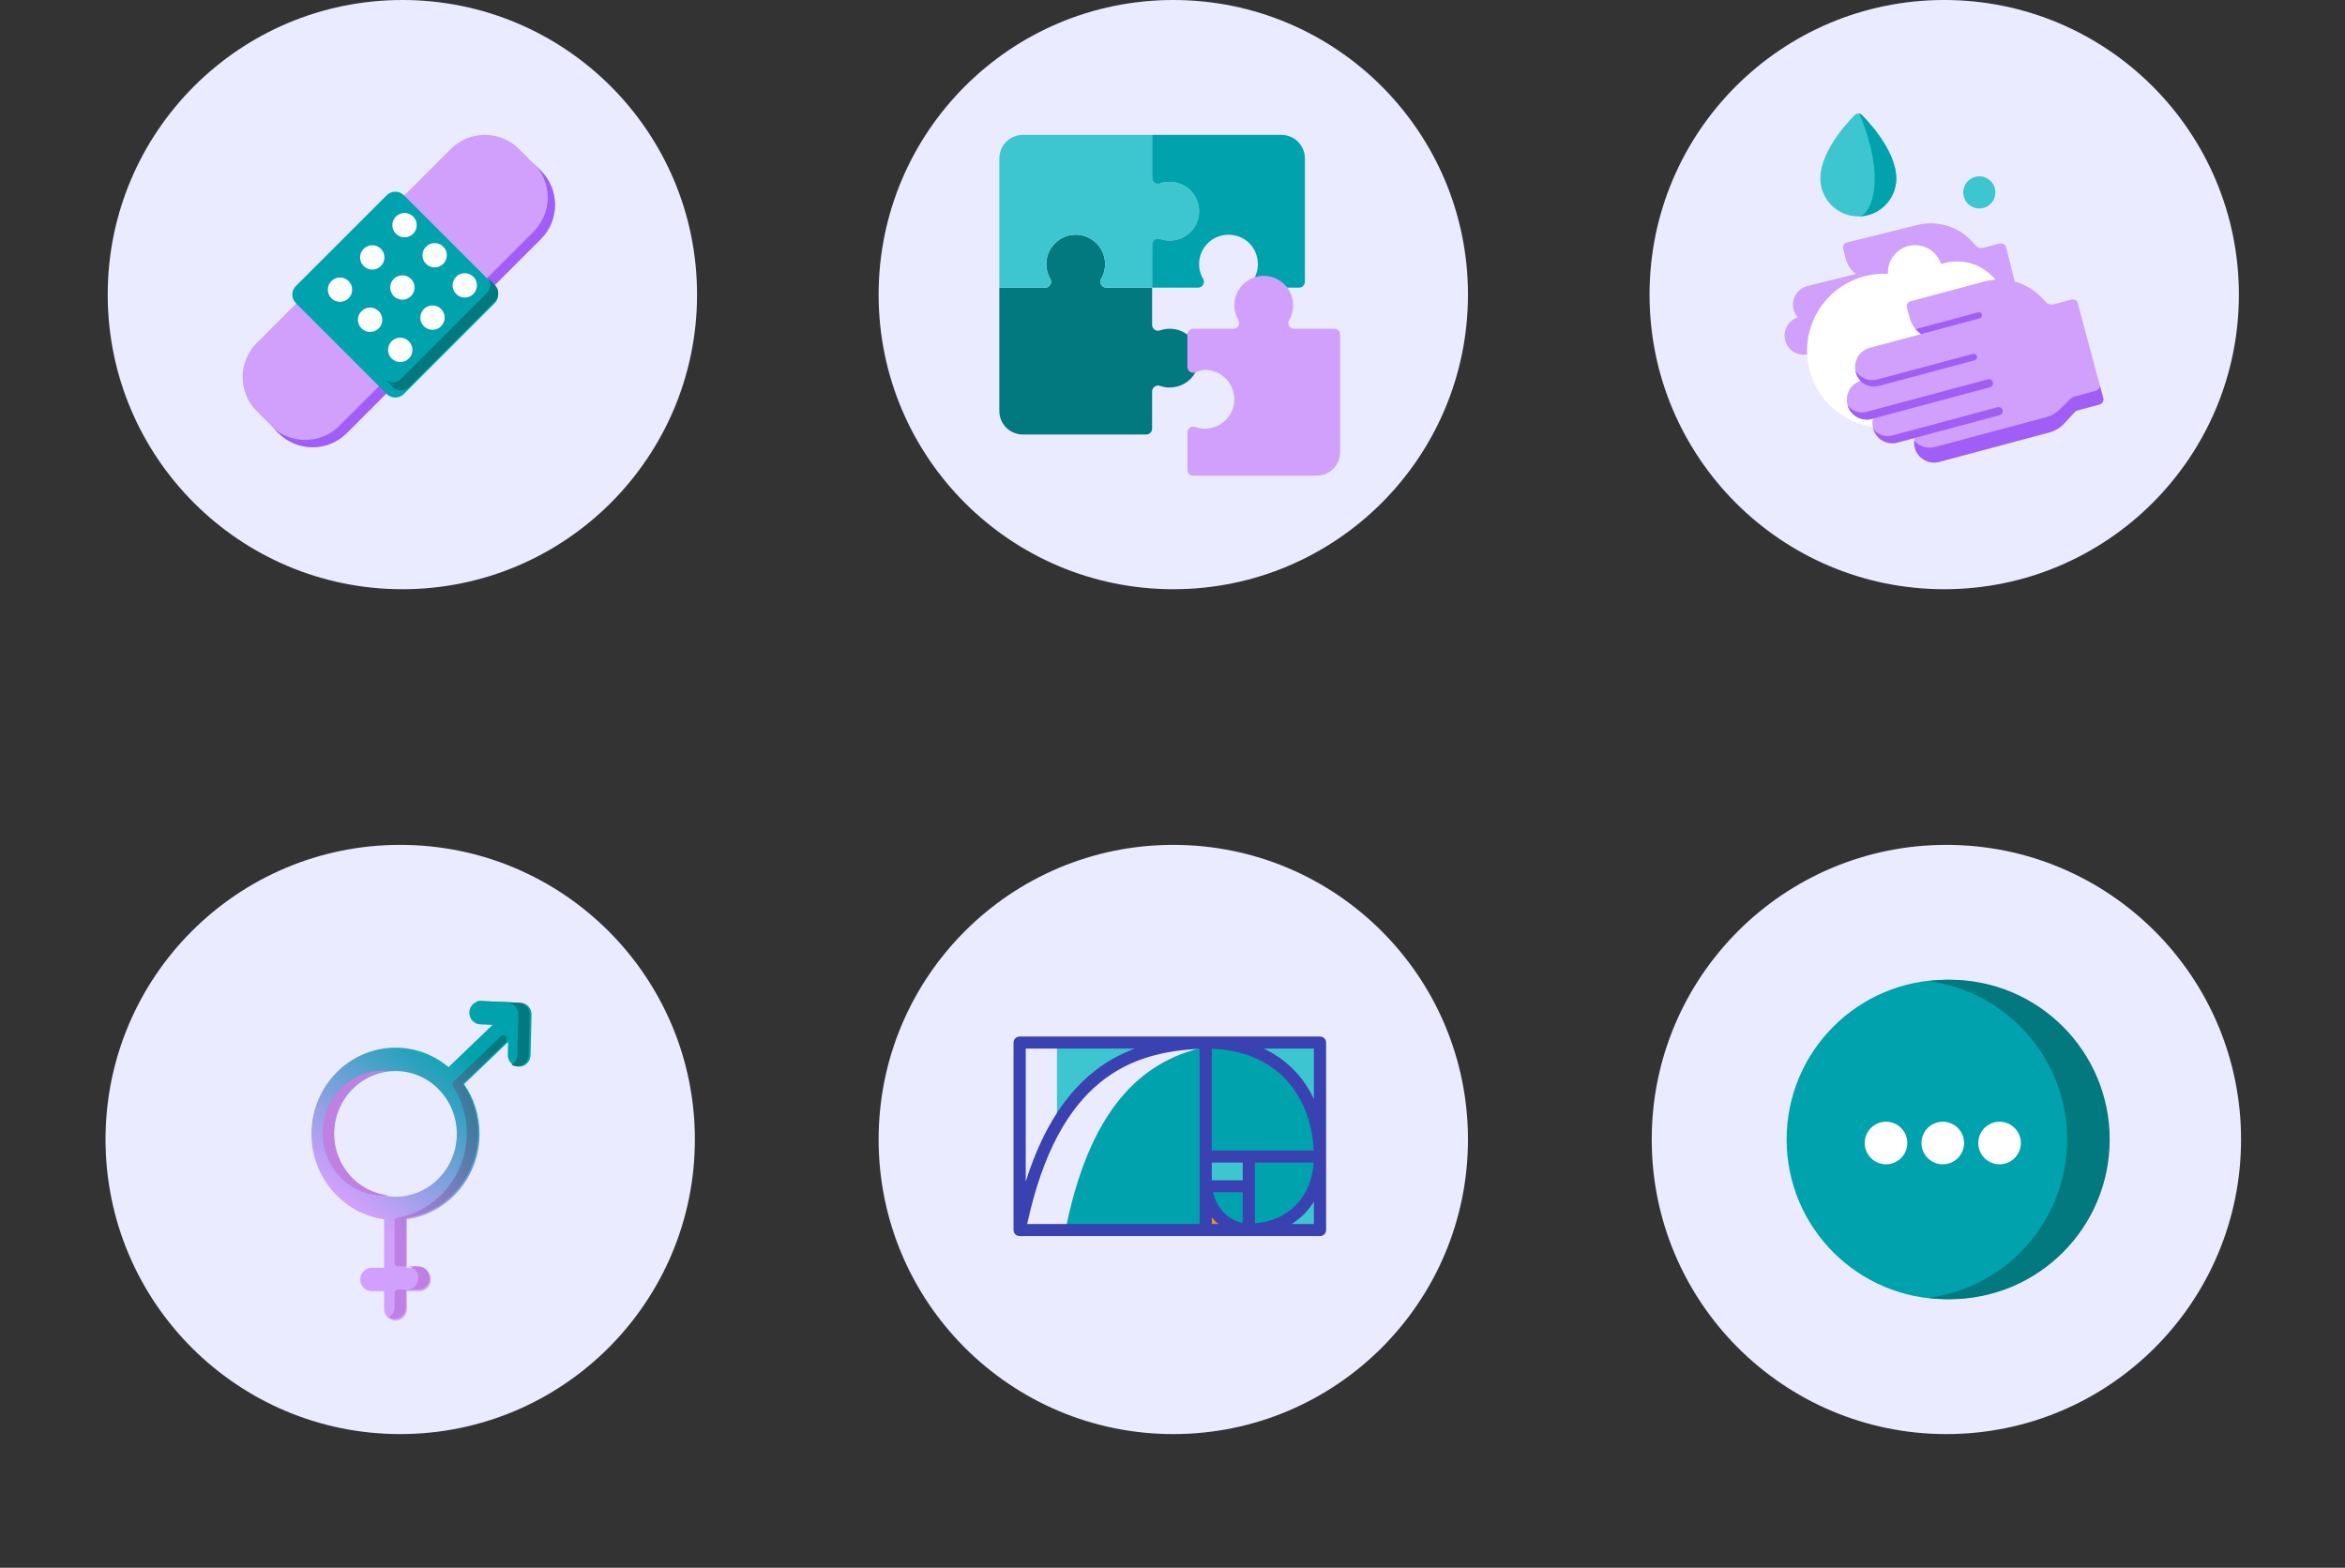 <svg width="329" height="220" viewBox="0 0 329 220" fill="none" xmlns="http://www.w3.org/2000/svg">
<rect x="0" y="0" width="329" height="220" fill="#333333" stroke="none"/>
<path d="M56.454 82.684C79.286 82.684 97.796 64.175 97.796 41.342C97.796 18.509 79.286 0 56.454 0C33.621 0 15.112 18.509 15.112 41.342C15.112 64.175 33.621 82.684 56.454 82.684Z" fill="#EBEBFF"/>
<path d="M75.886 33.564L48.675 60.775C46.028 63.422 41.736 63.422 39.088 60.775L36.025 57.711C33.377 55.064 33.377 50.772 36.025 48.125L60.313 23.836L63.236 20.913C65.883 18.266 70.176 18.266 72.823 20.913L75.886 23.977C78.534 26.624 78.534 30.916 75.886 33.564Z" fill="#D0A0FC"/>
<path d="M75.885 33.536L48.648 60.773C45.998 63.423 41.702 63.423 39.052 60.773L38.024 59.745C40.674 62.395 44.97 62.395 47.62 59.745L74.856 32.508C77.506 29.858 77.506 25.562 74.856 22.913L75.885 23.941C78.534 26.591 78.534 30.887 75.885 33.536Z" fill="#A15EF7"/>
<path d="M69.404 42.544L56.661 55.289C55.996 55.953 54.919 55.953 54.254 55.289L41.511 42.544C40.847 41.88 40.847 40.804 41.511 40.14L54.254 27.396C54.919 26.731 55.996 26.731 56.661 27.396L69.404 40.14C70.068 40.804 70.068 41.88 69.404 42.544Z" fill="#00A3AD"/>
<path d="M69.431 42.264L57.377 54.319C56.749 54.948 55.729 54.948 55.101 54.319L53.963 53.182C54.592 53.81 55.611 53.81 56.24 53.182L68.294 41.126C68.922 40.498 68.922 39.48 68.294 38.852L69.431 39.989C70.059 40.617 70.059 41.635 69.431 42.264Z" fill="#02787F"/>
<path fill-rule="evenodd" clip-rule="evenodd" d="M55.548 30.386C54.882 31.053 54.882 32.134 55.548 32.801C56.215 33.467 57.296 33.467 57.963 32.801C58.63 32.134 58.63 31.053 57.963 30.386C57.296 29.719 56.215 29.719 55.548 30.386ZM48.908 39.441C49.575 40.107 49.575 41.188 48.908 41.855C48.242 42.522 47.16 42.522 46.494 41.855C45.827 41.188 45.827 40.107 46.494 39.441C47.16 38.774 48.242 38.774 48.908 39.441ZM51.021 37.328C50.354 36.661 50.354 35.58 51.021 34.913C51.688 34.246 52.769 34.246 53.435 34.913C54.102 35.58 54.102 36.661 53.435 37.328C52.769 37.995 51.688 37.995 51.021 37.328ZM54.945 47.892C54.278 48.558 54.278 49.639 54.945 50.306C55.611 50.973 56.692 50.973 57.359 50.306C58.026 49.639 58.026 48.558 57.359 47.892C56.692 47.225 55.611 47.225 54.945 47.892ZM63.999 38.837C64.666 38.17 65.747 38.17 66.414 38.837C67.08 39.504 67.08 40.585 66.414 41.252C65.747 41.918 64.666 41.918 63.999 41.252C63.332 40.585 63.332 39.504 63.999 38.837ZM59.472 43.364C58.805 44.031 58.805 45.112 59.472 45.779C60.139 46.446 61.22 46.446 61.886 45.779C62.553 45.112 62.553 44.031 61.886 43.364C61.22 42.697 60.139 42.697 59.472 43.364ZM50.719 46.081C50.052 45.414 50.052 44.333 50.719 43.666C51.386 42.999 52.467 42.999 53.134 43.666C53.8 44.333 53.8 45.414 53.134 46.081C52.467 46.747 51.386 46.747 50.719 46.081ZM59.774 34.611C59.107 35.278 59.107 36.359 59.774 37.026C60.441 37.693 61.522 37.693 62.188 37.026C62.855 36.359 62.855 35.278 62.188 34.611C61.522 33.945 60.441 33.945 59.774 34.611ZM55.246 41.553C54.58 40.887 54.58 39.806 55.246 39.139C55.913 38.472 56.994 38.472 57.661 39.139C58.328 39.806 58.328 40.887 57.661 41.553C56.994 42.22 55.913 42.22 55.246 41.553Z" fill="white"/>
<path d="M56.148 201.243C78.981 201.243 97.49 182.734 97.49 159.901C97.49 137.069 78.981 118.559 56.148 118.559C33.315 118.559 14.806 137.069 14.806 159.901C14.806 182.734 33.315 201.243 56.148 201.243Z" fill="#EBEBFF"/>
<path fill-rule="evenodd" clip-rule="evenodd" d="M67.509 140.476L73.048 140.718C73.919 140.757 74.6 141.503 74.577 142.398L74.435 148.082C74.412 148.973 73.702 149.678 72.839 149.678C72.825 149.678 72.811 149.678 72.797 149.678C71.916 149.654 71.219 148.903 71.242 147.999L71.286 146.22L65.112 152.136C66.476 154.108 67.278 156.517 67.278 159.114C67.278 165.228 62.833 170.295 57.084 171.097V177.906H58.836C59.718 177.906 60.433 178.64 60.433 179.544C60.433 180.449 59.718 181.182 58.836 181.182H57.084V183.665C57.084 184.571 56.369 185.304 55.487 185.304C54.605 185.304 53.89 184.571 53.89 183.665V181.182H52.138C51.256 181.182 50.541 180.449 50.541 179.544C50.541 178.64 51.256 177.906 52.138 177.906H53.89V171.097C48.141 170.295 43.695 165.228 43.695 159.114C43.695 152.446 48.985 147.02 55.487 147.02C58.307 147.02 60.899 148.041 62.931 149.742L69.106 143.825L67.373 143.75C66.492 143.712 65.808 142.948 65.845 142.044C65.883 141.14 66.633 140.439 67.509 140.476ZM46.89 159.114C46.89 163.977 50.746 167.932 55.487 167.932C60.227 167.932 64.084 163.977 64.084 159.114C64.084 154.252 60.227 150.297 55.487 150.297C50.746 150.297 46.89 154.252 46.89 159.114Z" fill="url(#paint0_linear_2224_712)"/>
<path d="M55.373 183.43C55.373 184.033 55.053 184.558 54.581 184.84C54.855 185.004 55.181 185.087 55.529 185.052C56.346 184.97 56.956 184.238 56.956 183.393V180.961H55.812C55.569 180.961 55.373 181.163 55.373 181.413V183.43Z" fill="#BF80E2"/>
<path d="M46.846 159.013C46.846 154.452 50.249 150.693 54.581 150.281C54.32 150.256 54.055 150.243 53.788 150.243C49.087 150.243 45.262 154.177 45.262 159.013C45.262 163.848 49.087 167.782 53.788 167.782C54.055 167.782 54.32 167.769 54.581 167.744C50.249 167.332 46.846 163.574 46.846 159.013Z" fill="#BF80E2"/>
<path d="M72.789 140.717L67.296 140.476C67.139 140.47 66.986 140.488 66.84 140.526L71.205 140.717C72.069 140.755 72.744 141.498 72.721 142.387L72.581 148.04C72.566 148.629 72.249 149.134 71.787 149.409C72.009 149.542 72.266 149.62 72.54 149.627C72.554 149.627 72.568 149.628 72.582 149.628C73.438 149.628 74.142 148.926 74.164 148.04L74.305 142.387C74.328 141.498 73.653 140.755 72.789 140.717Z" fill="#02787F"/>
<path d="M71.041 146.192V145.711C71.041 145.316 70.582 145.111 70.301 145.381L63.61 151.806C63.453 151.958 63.425 152.203 63.544 152.387C64.769 154.288 65.483 156.566 65.483 159.013C65.483 164.962 61.262 169.915 55.738 170.873C55.527 170.909 55.373 171.097 55.373 171.318V177.249C55.373 177.499 55.57 177.702 55.812 177.702H56.957V170.93C62.658 170.132 67.067 165.092 67.067 159.013C67.067 156.429 66.271 154.034 64.918 152.071L71.041 146.192Z" fill="url(#paint1_linear_2224_712)"/>
<path d="M58.694 177.702H57.11C57.985 177.702 58.694 178.431 58.694 179.331C58.694 180.231 57.985 180.961 57.11 180.961H58.694C59.569 180.961 60.278 180.231 60.278 179.331C60.278 178.431 59.569 177.702 58.694 177.702Z" fill="#BF80E2"/>
<path d="M164.611 201.243C187.444 201.243 205.954 182.734 205.954 159.901C205.954 137.069 187.444 118.559 164.611 118.559C141.779 118.559 123.269 137.069 123.269 159.901C123.269 182.734 141.779 201.243 164.611 201.243Z" fill="#EBEBFF"/>
<path d="M185.304 161.916V146.165H169.213C180.078 146.165 185.304 153.446 185.304 161.916Z" fill="#3DC6D0"/>
<path d="M169.213 146.165V161.916H185.304C185.304 153.446 180.078 146.165 169.213 146.165Z" fill="#00A3AD"/>
<path d="M169.213 161.917H175.284V166.024H169.213V161.917Z" fill="#3DC6D0"/>
<path d="M169.213 166.024C169.709 169.88 172.46 172.006 175.284 172.006V166.024H169.213Z" fill="#00A3AD"/>
<path d="M175.284 166.024V172.006C181.54 172.006 185.304 167.597 185.304 161.917H175.284V166.024Z" fill="#00A3AD"/>
<path d="M175.284 172.077H185.304V161.917C185.304 167.597 181.54 172.006 175.284 172.006V172.077Z" fill="#3DC6D0"/>
<path d="M169.213 166.024V172.077H175.284V172.006C172.46 172.006 169.709 169.88 169.213 166.024Z" fill="#E59123"/>
<path d="M169.213 161.916V146.885C161.269 148.602 153.298 154.178 149.592 172.077H169.213V161.916Z" fill="#00A3AD"/>
<path d="M169.213 146.165H148.289V157.471C154.022 147.867 162.149 146.371 169.213 146.165Z" fill="#3DC6D0"/>
<path fill-rule="evenodd" clip-rule="evenodd" d="M143.054 145.456H185.195C185.668 145.456 186.052 145.835 186.052 146.301V172.613C186.052 173.079 185.668 173.456 185.195 173.456H143.059L143.056 173.457H143.054C143.026 173.457 142.996 173.455 142.967 173.452C142.941 173.449 142.915 173.445 142.89 173.441L142.885 173.44C142.8 173.424 142.719 173.395 142.644 173.355C142.622 173.343 142.601 173.33 142.581 173.316L142.579 173.315L142.575 173.313C142.554 173.299 142.534 173.284 142.515 173.268L142.512 173.266C142.511 173.265 142.51 173.265 142.509 173.264C142.492 173.25 142.476 173.235 142.46 173.22L142.456 173.216C142.453 173.214 142.45 173.211 142.447 173.208C142.435 173.196 142.424 173.184 142.413 173.172L142.412 173.171L142.403 173.161C142.399 173.157 142.395 173.153 142.391 173.148C142.386 173.142 142.382 173.136 142.377 173.13L142.367 173.117L142.36 173.108C142.354 173.099 142.347 173.091 142.341 173.082C142.339 173.079 142.337 173.075 142.336 173.072V173.071C142.333 173.067 142.331 173.063 142.328 173.059L142.32 173.046C142.313 173.035 142.306 173.023 142.299 173.012L142.295 173.004L142.291 172.996C142.282 172.977 142.272 172.958 142.264 172.938C142.262 172.934 142.261 172.931 142.259 172.927L142.257 172.92C142.249 172.902 142.241 172.882 142.235 172.862C142.21 172.782 142.197 172.698 142.197 172.613V146.301C142.197 145.835 142.581 145.456 143.054 145.456ZM170.181 167.311C170.824 169.89 172.605 171.272 174.35 171.611V167.311H170.181ZM174.35 165.621H170.012V163.141H174.35V165.621ZM144.106 171.768H168.298V147.18C158.718 147.643 148.575 151.249 144.106 171.768ZM170.012 170.82C170.295 171.174 170.602 171.489 170.927 171.768H170.012V170.82ZM176.063 163.141V166.466V171.664C180.781 171.309 183.98 168.004 184.31 163.141H176.063ZM175.206 161.451H170.012V147.163C180.131 147.552 184.016 154.849 184.318 161.451H175.206ZM153.718 150.177C155.498 148.808 157.363 147.836 159.228 147.146H143.91V165.813C144.793 163.016 145.828 160.514 147.009 158.333C148.849 154.931 151.106 152.188 153.718 150.177ZM184.338 171.768H181.215C181.929 171.32 182.584 170.781 183.17 170.153C183.606 169.685 183.996 169.173 184.338 168.623V171.768ZM177.306 147.146C179.057 147.974 180.593 149.099 181.875 150.509C182.864 151.598 183.69 152.852 184.338 154.233V147.146H177.306Z" fill="#3A41B1"/>
<path d="M273.075 201.243C295.908 201.243 314.417 182.734 314.417 159.901C314.417 137.069 295.908 118.559 273.075 118.559C250.242 118.559 231.733 137.069 231.733 159.901C231.733 182.734 250.242 201.243 273.075 201.243Z" fill="#EBEBFF"/>
<path d="M273.075 182.316C285.454 182.316 295.489 172.28 295.489 159.901C295.489 147.522 285.454 137.487 273.075 137.487C260.696 137.487 250.66 147.522 250.66 159.901C250.66 172.28 260.696 182.316 273.075 182.316Z" fill="#00A3AD"/>
<path fill-rule="evenodd" clip-rule="evenodd" d="M270.585 182.118C281.552 180.657 290.011 171.267 290.011 159.901C290.011 148.536 281.552 139.145 270.585 137.684C271.563 137.554 272.56 137.487 273.574 137.487C285.953 137.487 295.988 147.523 295.988 159.901C295.988 172.28 285.953 182.316 273.574 182.316C272.56 182.316 271.563 182.249 270.585 182.118Z" fill="#02787F"/>
<path d="M264.605 163.384C266.254 163.384 267.591 162.047 267.591 160.397C267.591 158.748 266.254 157.411 264.605 157.411C262.956 157.411 261.619 158.748 261.619 160.397C261.619 162.047 262.956 163.384 264.605 163.384Z" fill="white"/>
<path d="M272.57 163.384C274.219 163.384 275.556 162.047 275.556 160.397C275.556 158.748 274.219 157.411 272.57 157.411C270.921 157.411 269.583 158.748 269.583 160.397C269.583 162.047 270.921 163.384 272.57 163.384Z" fill="white"/>
<path d="M280.534 163.384C282.184 163.384 283.521 162.047 283.521 160.397C283.521 158.748 282.184 157.411 280.534 157.411C278.885 157.411 277.548 158.748 277.548 160.397C277.548 162.047 278.885 163.384 280.534 163.384Z" fill="white"/>
<path d="M164.611 82.684C187.444 82.684 205.954 64.175 205.954 41.342C205.954 18.509 187.444 0 164.611 0C141.779 0 123.269 18.509 123.269 41.342C123.269 64.175 141.779 82.684 164.611 82.684Z" fill="#EBEBFF"/>
<path d="M167.717 52.26C166.99 53.569 165.611 54.38 164.113 54.379C163.656 54.381 163.202 54.306 162.769 54.156C162.515 54.058 162.23 54.091 162.004 54.244C161.779 54.397 161.643 54.65 161.64 54.923V60.15C161.64 60.605 161.271 60.974 160.816 60.974H143.502C141.681 60.974 140.205 59.498 140.205 57.676V40.363H146.677C146.97 40.357 147.237 40.194 147.376 39.937C147.516 39.68 147.507 39.367 147.352 39.118C146.988 38.496 146.796 37.787 146.8 37.065C146.798 35.328 147.886 33.776 149.52 33.185C151.154 32.594 152.983 33.091 154.094 34.428C155.203 35.764 155.356 37.654 154.475 39.151C154.339 39.407 154.348 39.717 154.498 39.966C154.648 40.214 154.918 40.365 155.209 40.363H161.64V45.59C161.643 45.862 161.779 46.116 162.004 46.269C162.23 46.422 162.515 46.455 162.769 46.357C163.202 46.207 163.656 46.132 164.113 46.134C165.006 46.131 165.875 46.42 166.587 46.959" fill="#02787F"/>
<path d="M168.204 30.169C168.046 31.4 167.343 32.495 166.289 33.151C165.235 33.806 163.943 33.952 162.768 33.549C162.515 33.452 162.232 33.484 162.006 33.636C161.782 33.788 161.645 34.039 161.64 34.31V40.363H155.209C154.919 40.364 154.65 40.214 154.5 39.966C154.351 39.718 154.342 39.41 154.476 39.154C155.493 37.426 155.12 35.218 153.591 33.921C152.063 32.623 149.824 32.613 148.284 33.897C146.745 35.18 146.351 37.385 147.352 39.122C147.509 39.37 147.518 39.683 147.377 39.941C147.237 40.198 146.969 40.36 146.675 40.363H140.205V22.225C140.205 20.404 141.681 18.928 143.502 18.928H161.64V24.981C161.644 25.253 161.78 25.505 162.005 25.657C162.232 25.81 162.516 25.843 162.77 25.745C164.118 25.285 165.609 25.551 166.713 26.451C167.818 27.35 168.381 28.756 168.204 30.169Z" fill="#3DC6D0"/>
<path d="M176.043 38.912C176.632 37.732 176.626 36.343 176.027 35.168C175.476 34.084 174.468 33.304 173.28 33.044C171.682 32.676 170.017 33.291 169.043 34.61C168.067 35.929 167.967 37.701 168.787 39.122C168.943 39.37 168.952 39.683 168.812 39.94C168.672 40.198 168.403 40.359 168.11 40.363H161.64V34.31C161.644 34.039 161.779 33.786 162.004 33.633C162.23 33.481 162.516 33.448 162.769 33.545C163.943 33.948 165.235 33.802 166.289 33.147C167.343 32.491 168.046 31.396 168.204 30.165C168.381 28.752 167.818 27.346 166.714 26.447C165.609 25.547 164.118 25.281 162.771 25.741C162.518 25.838 162.233 25.806 162.007 25.655C161.782 25.504 161.646 25.252 161.64 24.981V18.928H179.778C181.599 18.928 183.076 20.404 183.076 22.225V39.539C183.076 39.994 182.706 40.363 182.251 40.363H180.603" fill="#00A3AD"/>
<path d="M176.043 38.912C176.45 38.779 176.877 38.712 177.304 38.714C178.601 38.715 179.822 39.326 180.602 40.363C181.591 41.683 181.698 43.464 180.876 44.893C180.72 45.141 180.71 45.454 180.85 45.711C180.991 45.969 181.259 46.13 181.552 46.134H187.197C187.653 46.134 188.022 46.503 188.022 46.959V63.448C188.022 65.269 186.546 66.745 184.725 66.745H167.411C166.956 66.745 166.587 66.376 166.587 65.921V60.692C166.591 60.42 166.727 60.167 166.953 60.015C167.178 59.863 167.464 59.83 167.717 59.928C169.301 60.469 171.054 59.999 172.155 58.739C173.255 57.478 173.486 55.678 172.735 54.182C171.986 52.685 170.407 51.79 168.739 51.917C168.388 52.002 168.046 52.117 167.717 52.262C167.462 52.364 167.174 52.332 166.947 52.178C166.72 52.024 166.586 51.767 166.587 51.493V46.959C166.587 46.503 166.956 46.134 167.411 46.134H173.057C173.35 46.13 173.618 45.969 173.759 45.711C173.899 45.454 173.889 45.141 173.733 44.893C173.112 43.814 173.011 42.513 173.46 41.351C173.908 40.19 174.856 39.294 176.042 38.912H176.043Z" fill="#D0A0FC"/>
<path d="M272.769 82.684C295.602 82.684 314.112 64.175 314.112 41.342C314.112 18.509 295.602 0 272.769 0C249.937 0 231.427 18.509 231.427 41.342C231.427 64.175 249.937 82.684 272.769 82.684Z" fill="#EBEBFF"/>
<path d="M284.63 47.42L281.459 34.707C281.413 34.521 281.295 34.361 281.132 34.263C280.967 34.164 280.771 34.135 280.585 34.181L278.178 34.781C277.843 34.864 277.488 34.76 277.252 34.507L276.619 33.828C274.674 31.747 271.75 30.881 268.987 31.57L259.122 34.03C258.735 34.127 258.499 34.518 258.596 34.905L258.933 36.26C259.16 37.168 259.688 37.923 260.385 38.444L253.583 40.14C252.145 40.498 251.267 41.959 251.625 43.397C251.735 43.835 251.946 44.22 252.227 44.535C251.611 44.735 251.093 45.145 250.755 45.706C250.386 46.322 250.278 47.044 250.452 47.74C250.626 48.436 251.06 49.023 251.675 49.393C252.291 49.763 253.013 49.871 253.709 49.697L253.81 49.672C253.71 50.08 253.705 50.517 253.814 50.952C254.172 52.39 255.634 53.268 257.071 52.909L259.323 52.348C259.222 52.764 259.223 53.201 259.33 53.628C259.503 54.324 259.937 54.911 260.553 55.281C260.976 55.535 261.45 55.666 261.932 55.666C262.15 55.666 262.369 55.639 262.586 55.585L277.375 51.898C278.124 51.711 278.801 51.318 279.336 50.761L280.754 49.282C280.879 49.152 281.036 49.06 281.21 49.017L284.104 48.295C284.29 48.249 284.45 48.131 284.549 47.967C284.647 47.803 284.676 47.606 284.63 47.42Z" fill="#D0A0FC"/>
<path d="M277.695 29.254C278.94 29.254 279.949 28.244 279.949 26.999C279.949 25.754 278.94 24.744 277.695 24.744C276.449 24.744 275.44 25.754 275.44 26.999C275.44 28.244 276.449 29.254 277.695 29.254Z" fill="#3DC6D0"/>
<path d="M261.221 16.143C260.941 15.871 260.496 15.871 260.215 16.143C260.019 16.335 255.39 20.881 255.39 25.04C255.39 27.979 257.781 30.369 260.718 30.369C263.657 30.369 266.048 27.979 266.048 25.04C266.048 20.881 261.419 16.335 261.221 16.143Z" fill="#3DC6D0"/>
<path d="M261.222 16.143C261.082 16.007 260.9 15.939 260.719 15.939C260.797 15.939 260.876 16.007 260.936 16.143C261.021 16.335 263.023 20.881 263.023 25.04C263.023 27.979 261.989 30.369 260.719 30.369C263.657 30.369 266.048 27.979 266.048 25.04C266.048 20.881 261.419 16.335 261.222 16.143Z" fill="#00A3AD"/>
<path d="M281.492 43.606C281.492 39.781 278.391 36.679 274.565 36.679C273.78 36.679 273.026 36.812 272.323 37.052C271.83 35.515 270.389 34.401 268.688 34.401C266.58 34.401 264.871 36.111 264.871 38.219C264.871 38.29 264.872 38.361 264.876 38.431C264.693 38.422 264.509 38.418 264.323 38.418C258.362 38.418 253.53 43.249 253.53 49.21C253.53 55.17 258.362 60.002 264.323 60.002C268.072 60.002 271.376 58.089 273.31 55.186C273.429 55.197 273.549 55.204 273.671 55.204C275.779 55.204 277.488 53.495 277.488 51.386C277.488 50.898 277.396 50.431 277.228 50.002C279.732 48.959 281.492 46.488 281.492 43.606Z" fill="white"/>
<path d="M295.078 55.868L291.51 42.552C291.46 42.367 291.34 42.209 291.173 42.113C291.008 42.018 290.811 41.992 290.626 42.041L288.105 42.717C287.74 42.815 287.352 42.707 287.089 42.436L286.409 41.733C284.336 39.588 281.258 38.736 278.376 39.508L268.044 42.277C267.858 42.326 267.701 42.447 267.605 42.613C267.51 42.779 267.484 42.976 267.533 43.161L267.913 44.58C268.166 45.523 268.734 46.328 269.529 46.877L262.328 48.806C261.608 48.999 261.007 49.46 260.635 50.106C260.262 50.751 260.163 51.502 260.356 52.222C260.48 52.686 260.716 53.1 261.04 53.436C260.38 53.648 259.829 54.091 259.48 54.696C259.108 55.342 259.008 56.093 259.201 56.813C259.394 57.533 259.856 58.134 260.5 58.507C261.146 58.879 261.898 58.978 262.617 58.785L262.784 58.74C262.674 59.183 262.671 59.659 262.798 60.13C262.99 60.85 263.452 61.452 264.097 61.824C264.742 62.197 265.493 62.296 266.214 62.103L268.635 61.454C268.525 61.897 268.523 62.373 268.648 62.844C268.982 64.089 270.112 64.912 271.344 64.912C271.582 64.912 271.824 64.881 272.065 64.816L287.554 60.666C288.332 60.458 289.032 60.035 289.579 59.444L291.044 57.862C291.177 57.718 291.348 57.615 291.537 57.565L294.568 56.752C294.953 56.649 295.181 56.253 295.078 55.868Z" fill="#D0A0FC"/>
<path d="M294.581 54.015C294.675 54.363 294.439 54.729 294.053 54.832L291.023 55.645C290.832 55.695 290.661 55.793 290.525 55.928L289.032 57.404C288.474 57.955 287.769 58.357 286.991 58.565L271.501 62.715C271.261 62.78 271.019 62.814 270.783 62.819C269.894 62.841 269.07 62.464 268.569 61.825C268.533 62.158 268.556 62.502 268.648 62.844C268.982 64.088 270.111 64.912 271.343 64.912C271.582 64.912 271.824 64.881 272.065 64.816L287.554 60.666C288.332 60.457 289.032 60.035 289.579 59.444L291.044 57.862C291.176 57.718 291.347 57.615 291.537 57.564L294.568 56.752C294.953 56.649 295.181 56.253 295.078 55.868L291.51 42.551L294.581 54.015Z" fill="#A15EF7"/>
<path d="M262.8 60.14C262.995 60.855 263.454 61.453 264.097 61.824C264.742 62.197 265.493 62.295 266.213 62.103L280.547 58.262C280.855 58.179 281.038 57.863 280.955 57.555C280.873 57.247 280.556 57.064 280.248 57.147L265.443 61.114C264.417 61.389 263.37 60.967 262.8 60.14Z" fill="#A15EF7"/>
<path d="M259.203 56.822C259.397 57.538 259.858 58.136 260.5 58.506C261.146 58.879 261.897 58.978 262.616 58.785L279.198 54.342C279.506 54.26 279.689 53.943 279.606 53.635C279.524 53.327 279.207 53.144 278.899 53.227L261.847 57.796C260.821 58.071 259.774 57.649 259.203 56.822Z" fill="#A15EF7"/>
<path d="M277.372 49.986C277.305 49.737 277.05 49.59 276.802 49.656L263.386 53.251C262.164 53.579 260.914 53.028 260.304 51.987C260.318 52.066 260.335 52.144 260.356 52.222C260.479 52.686 260.715 53.1 261.04 53.436C261.022 53.442 261.004 53.448 260.987 53.454C261.659 54.114 262.652 54.412 263.627 54.15L277.043 50.556C277.291 50.489 277.439 50.234 277.372 49.986Z" fill="#A15EF7"/>
<path d="M269.529 46.877L277.756 44.672C277.988 44.61 278.125 44.372 278.063 44.141C278.002 43.909 277.763 43.772 277.532 43.834L268.759 46.184C268.983 46.445 269.241 46.678 269.529 46.877Z" fill="#A15EF7"/>
<defs>
<linearGradient id="paint0_linear_2224_712" x1="65.788" y1="181.534" x2="82.041" y2="160.724" gradientUnits="userSpaceOnUse">
<stop stop-color="#D0A0FC"/>
<stop offset="1" stop-color="#00A3AD"/>
</linearGradient>
<linearGradient id="paint1_linear_2224_712" x1="63.315" y1="187.466" x2="84.228" y2="177.527" gradientUnits="userSpaceOnUse">
<stop stop-color="#BF80E2"/>
<stop offset="1" stop-color="#02787F"/>
</linearGradient>
</defs>
</svg>
